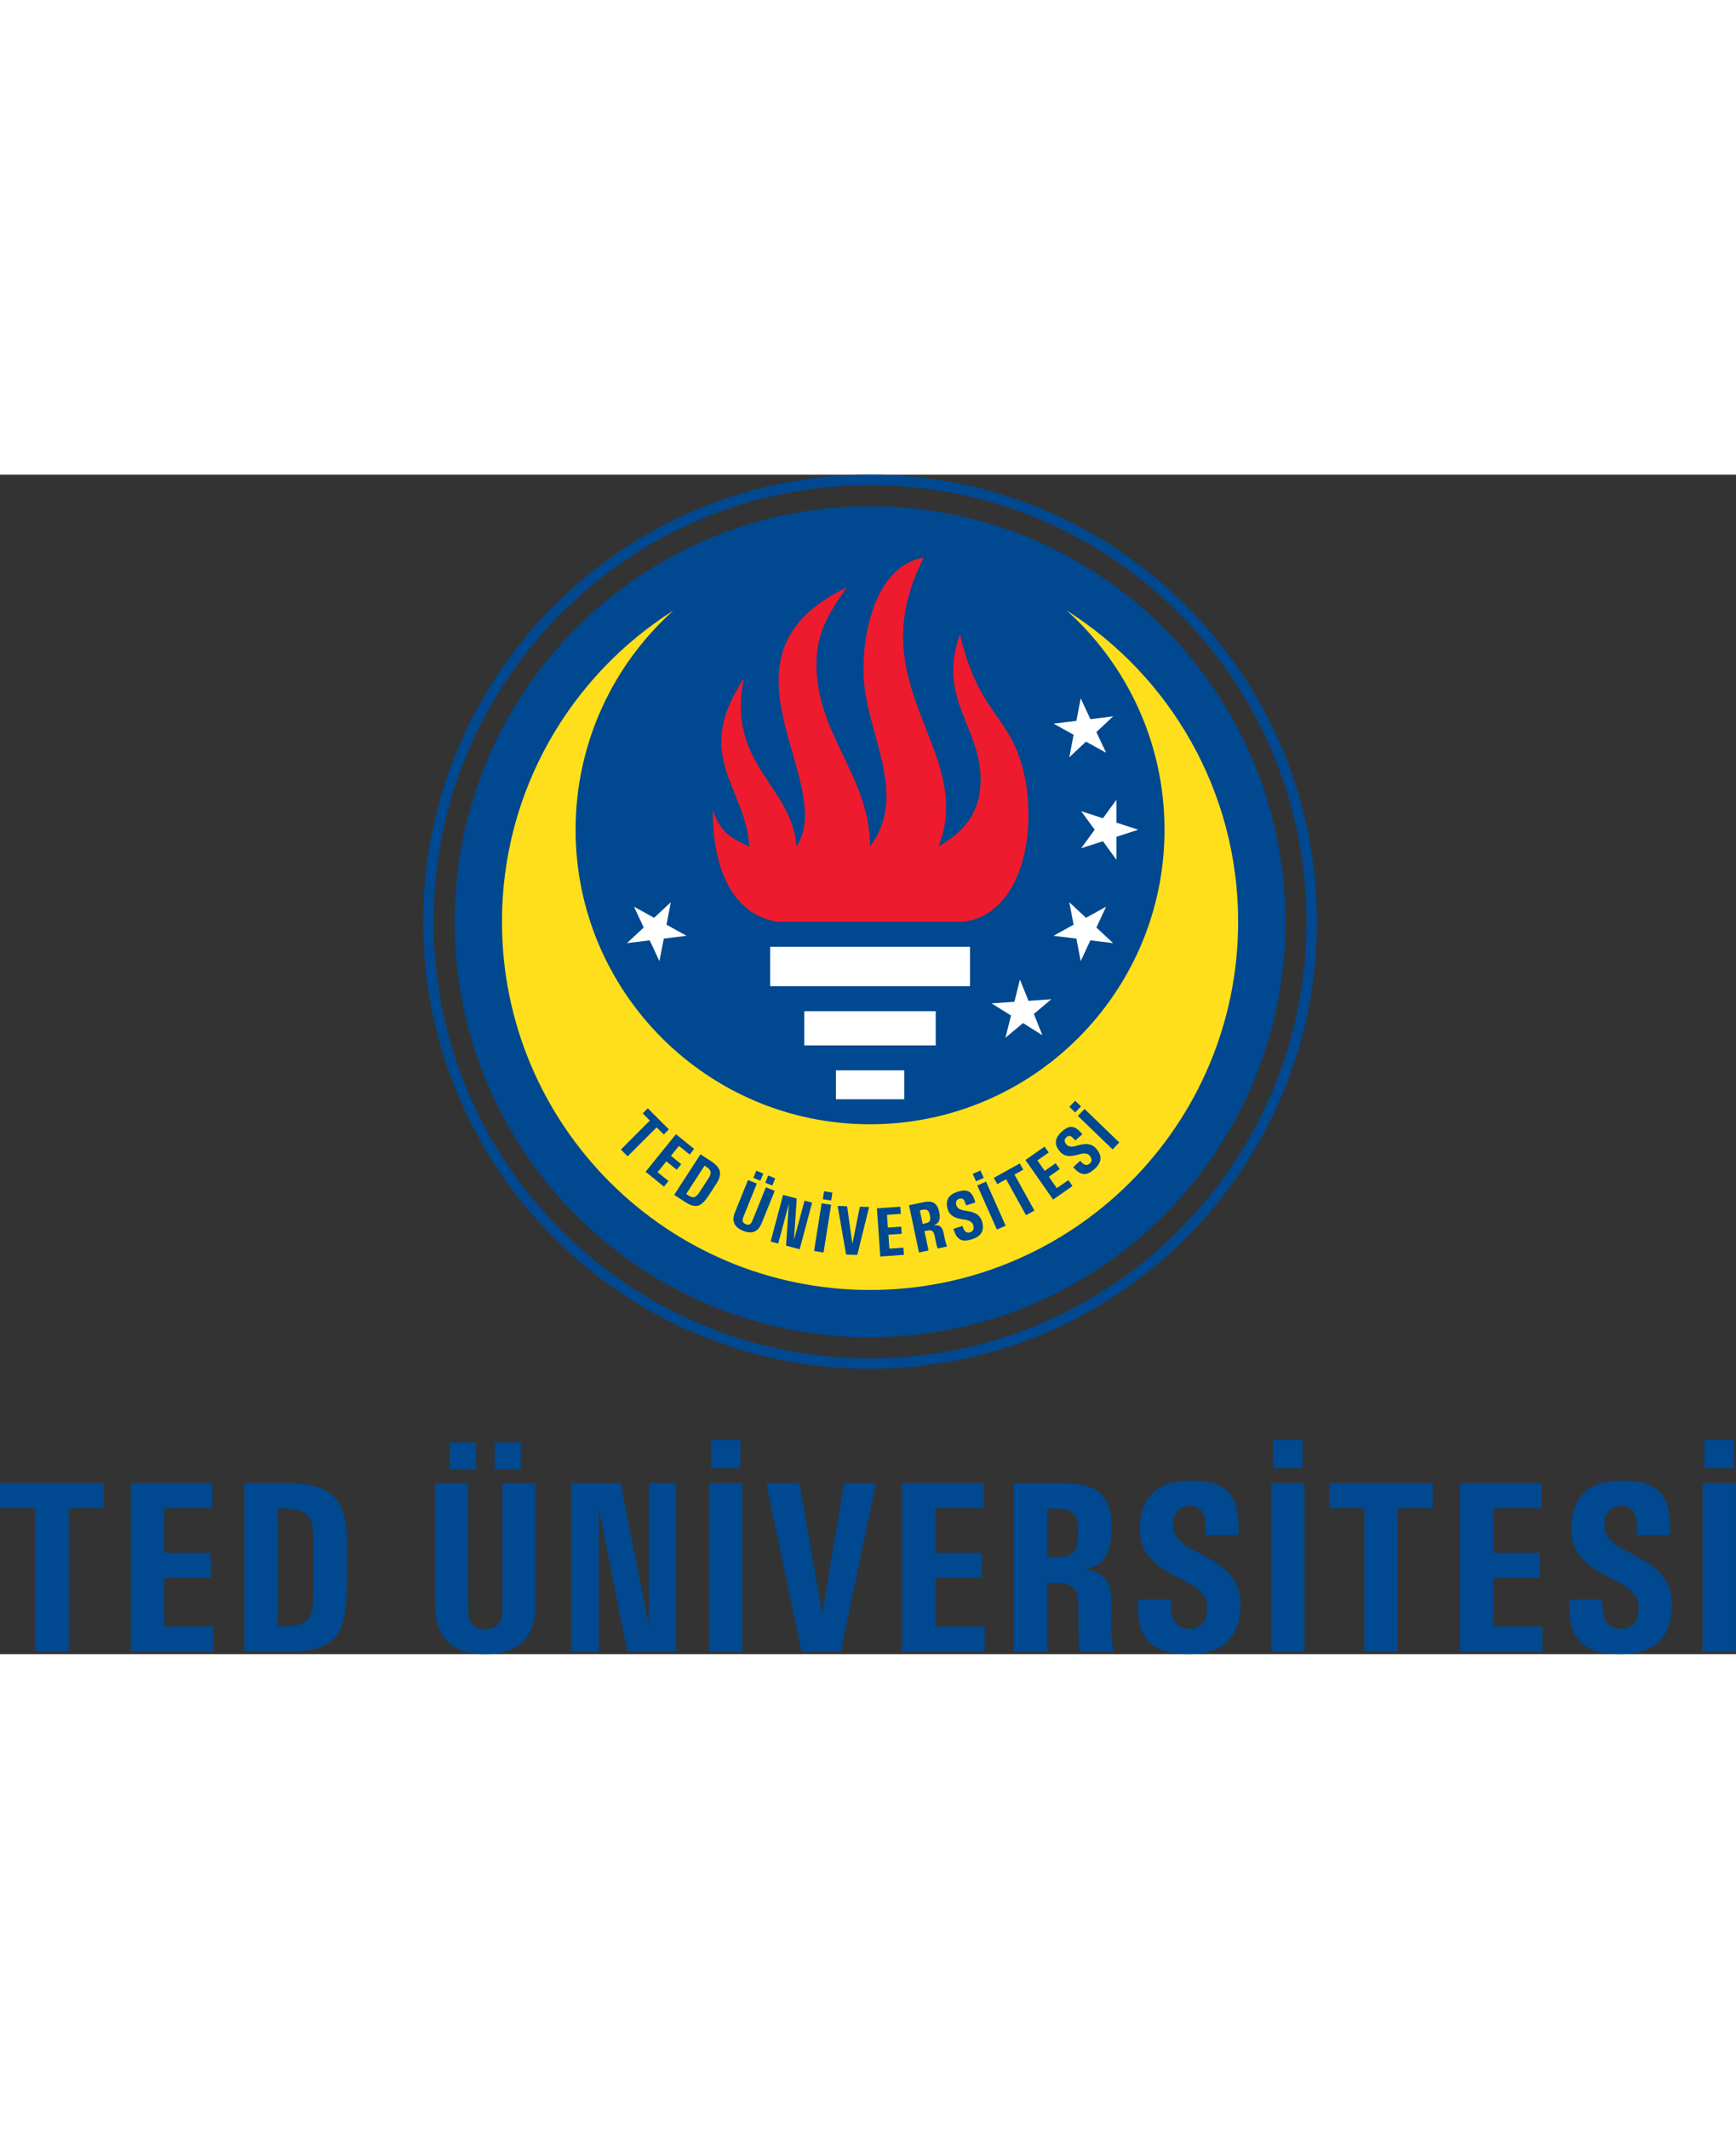 <?xml version="1.0" encoding="UTF-8"?><svg id="Layer_1" xmlns="http://www.w3.org/2000/svg" width="122px" viewBox="0 0 220.2 149.56"><rect x="0" y="0" width="220.2" height="149.56" fill="#333333" stroke="none"/><defs><style>.cls-1,.cls-2{fill:#00488f;}.cls-3{fill:#ffdf1b;}.cls-4{fill:#fff;}.cls-5{fill:#ed1b2d;}.cls-2{fill-rule:evenodd;}</style></defs><path class="cls-2" d="m110.36,1.33c30.57,0,55.36,24.79,55.36,55.36s-24.79,55.36-55.36,55.36-55.36-24.79-55.36-55.36S79.79,1.33,110.36,1.33m0-1.33c31.3,0,56.69,25.39,56.69,56.69s-25.39,56.69-56.69,56.69-56.69-25.39-56.69-56.69S79.06,0,110.36,0Z"/><path class="cls-1" d="m110.36,4c29.1,0,52.69,23.6,52.69,52.69s-23.6,52.69-52.69,52.69-52.69-23.6-52.69-52.69S81.26,4,110.36,4"/><path class="cls-3" d="m135.3,17.22c7.62,6.84,12.41,16.76,12.41,27.8,0,20.62-16.73,37.35-37.35,37.35s-37.35-16.73-37.35-37.35c0-11.04,4.79-20.96,12.41-27.8-13.07,8.28-21.75,22.86-21.75,39.47,0,25.78,20.91,46.69,46.69,46.69s46.69-20.91,46.69-46.69c0-16.61-8.68-31.19-21.75-39.47"/><polyline class="cls-4" points="137.08 28.36 136.53 31.22 133.64 31.57 136.18 32.98 135.63 35.84 137.75 33.85 140.3 35.26 139.07 32.63 141.2 30.64 138.31 31 137.08 28.36"/><polyline class="cls-4" points="140.3 54.78 137.75 56.19 135.63 54.21 136.18 57.06 133.64 58.47 136.53 58.83 137.08 61.68 138.31 59.05 141.19 59.4 139.07 57.42 140.3 54.78"/><polyline class="cls-4" points="80.42 54.78 82.97 56.19 85.09 54.21 84.54 57.06 87.08 58.47 84.2 58.83 83.64 61.68 82.41 59.05 79.53 59.4 81.65 57.42 80.42 54.78"/><polyline class="cls-4" points="133.36 66.51 130.46 66.72 129.37 64.02 128.67 66.84 125.77 67.04 128.24 68.58 127.53 71.41 129.76 69.54 132.22 71.08 131.14 68.38 133.36 66.51"/><rect class="cls-4" x="106.03" y="75.53" width="8.67" height="3.67"/><rect class="cls-4" x="102.02" y="68.03" width="16.67" height="4.34"/><rect class="cls-4" x="97.69" y="59.86" width="25.35" height="5"/><path class="cls-5" d="m121.76,20.2c2.42,10.45,6.54,10.25,8.18,17.93,1.59,7.44-.36,17.6-7.74,18.57h-23.68c-6.94-1.32-8.13-9.14-8.12-14.18.91,2.35,1.58,3.28,4.64,4.63-.49-7.71-7.27-11.35-.69-21.33-2.22,11.01,6.09,13.5,6.68,21.33,5.33-8.15-11.88-24.15,6.35-32.83-2.4,3.51-4.11,6.02-3.78,10.94.55,8.18,6.76,13.44,6.76,21.88,4.95-6.57-.46-14.22-.8-21.4-.29-6,1.68-14.24,7.62-15.23-8.45,16.35,6.64,24.4,1.87,36.63,3.25-1.86,5.3-4.28,5.33-8.39.05-6.8-5.57-10.32-2.61-18.56"/><polyline class="cls-4" points="141.61 41.22 139.9 43.57 137.14 42.67 138.85 45.02 137.14 47.37 139.9 46.48 141.61 48.83 141.61 45.92 144.38 45.02 141.61 44.12 141.61 41.22"/><polyline class="cls-1" points="78.75 85.58 82.43 81.9 81.53 80.99 82.17 80.35 84.84 83.02 84.2 83.66 83.29 82.76 79.61 86.44 78.75 85.58"/><polyline class="cls-1" points="81.89 88.39 85.74 83.63 88.05 85.5 87.48 86.21 86.12 85.11 85.1 86.37 86.41 87.43 85.84 88.14 84.52 87.07 83.41 88.45 84.8 89.57 84.22 90.28 81.89 88.39"/><path class="cls-2" d="m87.04,91.21l.27.18c.33.22.61.28.83.19.18-.07.39-.29.62-.65l1.1-1.7c.22-.34.32-.62.28-.83-.04-.21-.22-.43-.55-.64l-.22-.14-2.33,3.59m-1.52.11l3.33-5.14,1.34.87c.62.4.99.82,1.1,1.24.12.45-.02.99-.43,1.62l-.93,1.44c-.48.74-.92,1.18-1.31,1.32-.45.16-1.02.01-1.71-.44l-1.4-.91Z"/><path class="cls-2" d="m97.44,88.87l.89.36-.37.91-.89-.36.37-.91m-1.51-.61l.89.36-.37.91-.89-.36.37-.91Zm.69,6.63c-.45,1.12-1.24,1.45-2.37.99-1.13-.46-1.47-1.24-1.02-2.36l1.65-4.08,1.12.45-1.68,4.16c-.1.26-.14.46-.12.59.03.17.16.3.39.4.23.09.42.09.56-.01.11-.08.22-.25.32-.51l1.68-4.16,1.12.45-1.65,4.08Z"/><polyline class="cls-1" points="98.71 97.5 97.75 97.24 99.33 91.32 101.06 91.79 100.71 97.04 102.05 92.05 103.01 92.31 101.43 98.22 99.71 97.76 100.06 92.46 98.71 97.5"/><path class="cls-2" d="m104.53,90.86l1.06.17-.16,1.01-1.06-.17.16-1.02m-1.27,7.59l.96-6.05,1.2.19-.96,6.05-1.2-.19Z"/><polyline class="cls-1" points="106.25 92.72 107.45 92.77 108.12 97.54 109.07 92.82 110.24 92.86 108.74 98.94 107.32 98.89 106.25 92.72"/><polyline class="cls-1" points="111.66 99.14 111.23 93.03 114.19 92.82 114.26 93.73 112.51 93.85 112.62 95.47 114.31 95.35 114.38 96.26 112.69 96.38 112.81 98.14 114.59 98.02 114.66 98.93 111.66 99.14"/><path class="cls-2" d="m117.03,95.01l.33-.07c.32-.07.51-.18.59-.33.07-.14.07-.37,0-.71-.07-.32-.16-.53-.29-.62-.14-.1-.36-.12-.66-.06l-.33.07.37,1.73m-.47,3.61l-1.27-5.99,1.75-.37c.59-.13,1.04-.11,1.35.04.35.18.59.56.72,1.14.14.63.09,1.09-.13,1.37-.11.14-.3.27-.57.39h.07c.67-.16,1.08.2,1.22,1.05.04.23.09.47.15.73.05.23.14.52.26.88l-1.18.25c-.06-.12-.14-.41-.24-.89l-.15-.72c-.07-.31-.17-.51-.3-.6-.14-.1-.35-.12-.64-.06l-.35.07.52,2.45-1.19.25Z"/><path class="cls-1" d="m122.55,92.65l-.06-.17c-.09-.27-.18-.46-.26-.55-.14-.15-.32-.19-.54-.12-.4.13-.52.43-.36.89.11.33.46.53,1.07.62.57.08,1,.19,1.28.33.43.21.71.53.86.97.38,1.16-.02,1.94-1.21,2.32-.61.2-1.1.23-1.45.08-.38-.16-.67-.55-.87-1.16l-.07-.23,1.14-.37.06.17c.18.56.49.77.91.64.42-.14.54-.46.38-.97-.11-.34-.5-.56-1.15-.65-.55-.08-.96-.18-1.23-.32-.4-.2-.68-.51-.82-.94-.37-1.12.04-1.88,1.23-2.26.61-.2,1.08-.21,1.42-.03.31.17.56.53.74,1.08l.1.3-1.14.37"/><path class="cls-2" d="m123.38,88.66l.98-.43.42.94-.98.43-.42-.94m3.07,7.06l-2.49-5.59,1.11-.49,2.49,5.59-1.11.49Z"/><polyline class="cls-1" points="130.14 93.9 127.62 89.34 126.5 89.96 126.05 89.17 129.35 87.34 129.79 88.13 128.68 88.75 131.21 93.31 130.14 93.9"/><polyline class="cls-1" points="133.58 91.92 130.07 86.9 132.5 85.2 133.02 85.95 131.59 86.95 132.51 88.28 133.9 87.31 134.42 88.05 133.04 89.02 134.05 90.47 135.52 89.45 136.04 90.2 133.58 91.92"/><path class="cls-1" d="m136.4,84.43l-.12-.14c-.19-.21-.35-.35-.47-.4-.18-.08-.36-.04-.54.12-.31.28-.3.6.03.96.23.25.64.3,1.23.13.55-.16.99-.23,1.3-.22.48.02.87.2,1.18.54.82.91.77,1.78-.16,2.61-.48.43-.91.65-1.29.66-.41,0-.83-.23-1.27-.71l-.16-.18.89-.8.12.14c.4.44.76.51,1.09.21.33-.29.31-.64-.05-1.04-.24-.27-.68-.31-1.32-.12-.53.15-.95.22-1.25.21-.45-.02-.83-.19-1.13-.53-.79-.88-.73-1.73.2-2.57.48-.43.9-.63,1.28-.6.35.03.72.26,1.12.69l.21.24-.89.8"/><path class="cls-2" d="m135.64,80.16l.74-.77.74.71-.74.77-.74-.71m5.49,5.4l-4.41-4.25.85-.88,4.4,4.25-.84.88Z"/><polyline class="cls-1" points="4.46 149.24 4.46 131.06 0 131.06 0 127.89 13.15 127.89 13.15 131.06 8.71 131.06 8.71 149.24 4.46 149.24"/><polyline class="cls-1" points="16.59 149.24 16.59 127.89 26.94 127.89 26.94 131.06 20.83 131.06 20.83 136.71 26.73 136.71 26.73 139.89 20.83 139.89 20.83 146.06 27.06 146.06 27.06 149.24 16.59 149.24"/><path class="cls-2" d="m35.25,146.03h1.12c1.39,0,2.32-.33,2.79-1,.39-.54.59-1.57.59-3.09v-7.05c0-1.42-.26-2.41-.78-2.97-.51-.56-1.45-.83-2.82-.83h-.9v14.94m-4.24,3.21v-21.36h5.58c2.58,0,4.44.51,5.58,1.53,1.21,1.09,1.82,2.94,1.82,5.54v5.98c0,3.07-.44,5.18-1.34,6.34-1.02,1.31-2.96,1.97-5.83,1.97h-5.81Z"/><path class="cls-2" d="m62.73,122.71h3.35v3.44h-3.35v-3.44Zm-5.68,0h3.35v3.44h-3.35v-3.44Zm10.88,20.54c0,4.21-2.12,6.31-6.37,6.31s-6.37-2.1-6.37-6.31v-15.36h4.2v15.65c0,.97.13,1.66.38,2.07.32.51.92.77,1.79.77s1.47-.26,1.79-.77c.25-.42.38-1.11.38-2.07v-15.65h4.2v15.36Z"/><polyline class="cls-1" points="75.95 149.24 72.47 149.24 72.47 127.89 78.71 127.89 82.3 145.91 82.3 127.89 85.78 127.89 85.78 149.24 79.57 149.24 75.95 131.06 75.95 149.24"/><path class="cls-2" d="m90.18,122.41h3.73v3.59h-3.73v-3.59Zm3.99,26.84h-4.24v-21.36h4.24v21.36Z"/><polyline class="cls-1" points="97.19 127.89 101.41 127.89 104.3 144.44 107.06 127.89 111.11 127.89 106.65 149.24 101.67 149.24 97.19 127.89"/><polyline class="cls-1" points="114.43 149.24 114.43 127.89 124.78 127.89 124.78 131.06 118.67 131.06 118.67 136.71 124.57 136.71 124.57 139.89 118.67 139.89 118.67 146.06 124.9 146.06 124.9 149.24 114.43 149.24"/><path class="cls-2" d="m132.82,137.26h1.18c1.12,0,1.87-.24,2.25-.71.33-.41.5-1.22.5-2.42,0-1.13-.18-1.91-.54-2.35-.39-.45-1.13-.68-2.2-.68h-1.18v6.16m-4.24,11.99v-21.36h6.22c2.1,0,3.63.37,4.57,1.12,1.08.86,1.61,2.33,1.61,4.42,0,2.26-.48,3.78-1.44,4.57-.48.39-1.22.7-2.22.92h.24c2.4,0,3.53,1.51,3.41,4.53-.04.8-.05,1.66-.03,2.59,0,.82.1,1.88.26,3.19h-4.23c-.13-.43-.19-1.5-.19-3.19v-2.59c0-1.09-.2-1.85-.6-2.27-.4-.43-1.11-.65-2.13-.65h-1.23v8.72h-4.24Z"/><path class="cls-1" d="m152.91,134.5v-.64c0-1-.09-1.71-.28-2.12-.28-.65-.84-.97-1.67-.97-1.45,0-2.17.86-2.17,2.57,0,1.19.96,2.25,2.88,3.19,1.8.88,3.1,1.7,3.89,2.47,1.19,1.15,1.79,2.53,1.79,4.15,0,4.27-2.17,6.4-6.5,6.4-2.25,0-3.88-.43-4.88-1.3-1.09-.94-1.63-2.54-1.63-4.8v-.83h4.18v.64c0,2.06.77,3.09,2.32,3.09s2.3-.93,2.3-2.8c0-1.25-1.04-2.39-3.13-3.41-1.74-.85-2.99-1.64-3.74-2.38-1.13-1.1-1.69-2.44-1.69-4.01,0-4.13,2.17-6.19,6.5-6.19,2.24,0,3.82.48,4.73,1.44.85.89,1.28,2.35,1.28,4.39v1.1h-4.18"/><path class="cls-2" d="m161.48,122.41h3.73v3.59h-3.73v-3.59Zm3.99,26.84h-4.24v-21.36h4.24v21.36Z"/><polyline class="cls-1" points="173.06 149.24 173.06 131.06 168.6 131.06 168.6 127.89 181.75 127.89 181.75 131.06 177.3 131.06 177.3 149.24 173.06 149.24"/><polyline class="cls-1" points="185.19 149.24 185.19 127.89 195.54 127.89 195.54 131.06 189.43 131.06 189.43 136.71 195.33 136.71 195.33 139.89 189.43 139.89 189.43 146.06 195.65 146.06 195.65 149.24 185.19 149.24"/><path class="cls-1" d="m207.63,134.5v-.64c0-1-.09-1.71-.28-2.12-.28-.65-.84-.97-1.67-.97-1.45,0-2.17.86-2.17,2.57,0,1.19.96,2.25,2.88,3.19,1.8.88,3.1,1.7,3.89,2.47,1.19,1.15,1.79,2.53,1.79,4.15,0,4.27-2.17,6.4-6.5,6.4-2.25,0-3.88-.43-4.88-1.3-1.09-.94-1.63-2.54-1.63-4.8v-.83h4.18v.64c0,2.06.77,3.09,2.32,3.09s2.3-.93,2.3-2.8c0-1.25-1.04-2.39-3.13-3.41-1.74-.85-2.99-1.64-3.74-2.38-1.13-1.1-1.69-2.44-1.69-4.01,0-4.13,2.17-6.19,6.51-6.19,2.24,0,3.82.48,4.73,1.44.85.89,1.28,2.35,1.28,4.39v1.1h-4.18"/><path class="cls-2" d="m216.2,122.41h3.73v3.59h-3.73v-3.59Zm3.99,26.84h-4.24v-21.36h4.24v21.36Z"/></svg>